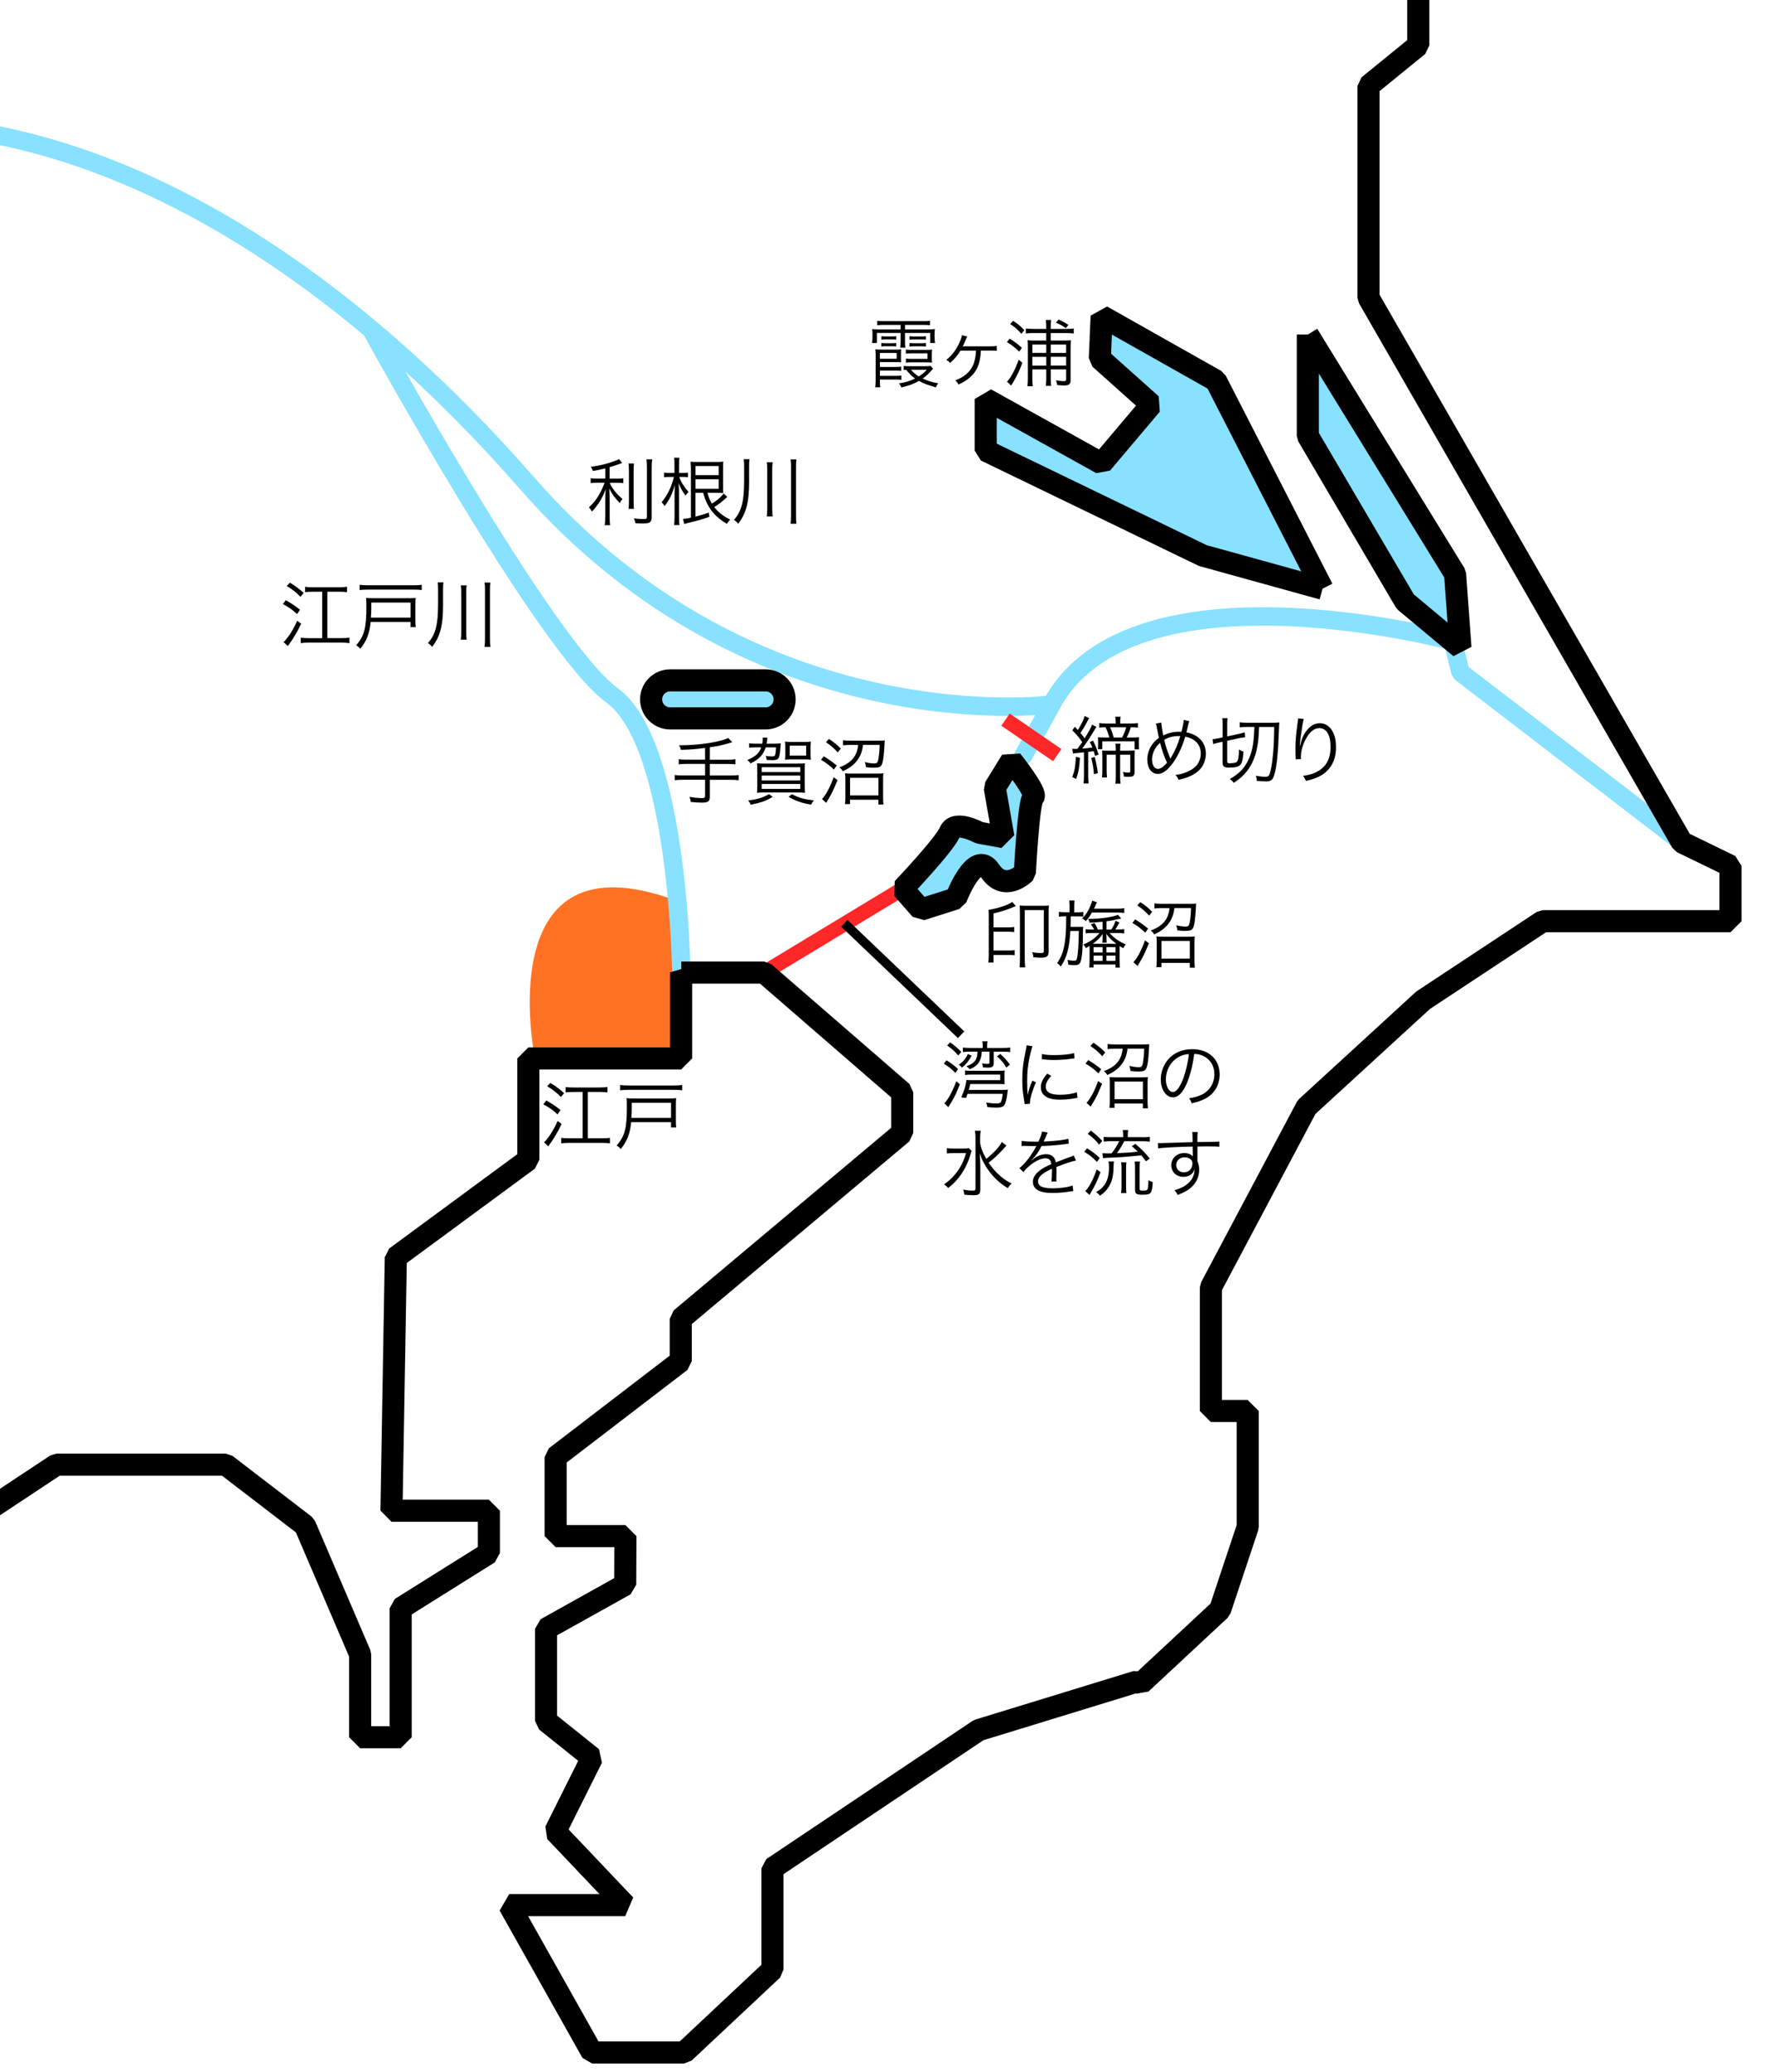<?xml version="1.0" encoding="utf-8"?>
<!-- Generator: Adobe Illustrator 16.0.0, SVG Export Plug-In . SVG Version: 6.00 Build 0)  -->
<!DOCTYPE svg PUBLIC "-//W3C//DTD SVG 1.1//EN" "http://www.w3.org/Graphics/SVG/1.1/DTD/svg11.dtd">
<svg version="1.1"
	 id="svg2" xmlns:svg="http://www.w3.org/2000/svg" xmlns:dc="http://purl.org/dc/elements/1.1/" xmlns:cc="http://web.resource.org/cc/" xmlns:sodipodi="http://sodipodi.sourceforge.net/DTD/sodipodi-0.dtd" xmlns:rdf="http://www.w3.org/1999/02/22-rdf-syntax-ns#" xmlns:inkscape="http://www.inkscape.org/namespaces/inkscape" sodipodi:version="0.32" sodipodi:docname="Gokishichido.svg" sodipodi:docbase="D:\tmp" inkscape:version="0.44"
	 xmlns="http://www.w3.org/2000/svg" xmlns:xlink="http://www.w3.org/1999/xlink" x="0px" y="0px" width="48.188px"
	 height="56.25px" viewBox="343.125 201.689 48.188 56.25" enable-background="new 343.125 201.689 48.188 56.25"
	 xml:space="preserve">
<g>
	<defs>
		<rect id="SVGID_1_" x="343.125" y="201.689" width="48.188" height="56.25"/>
	</defs>
	<clipPath id="SVGID_2_">
		<use xlink:href="#SVGID_1_"  overflow="visible"/>
	</clipPath>
	<path clip-path="url(#SVGID_2_)" fill="#FF7224" d="M357.656,230.421c0,0-1.281-6.2,3.865-4.274l0.104,1.936v2.339H357.656z"/>
	
		<path clip-path="url(#SVGID_2_)" fill="none" stroke="#88E1FF" stroke-width="0.5" stroke-linecap="round" stroke-linejoin="bevel" d="
		M339.5,205.064c7-0.25,13.423,4.566,17.94,9.741c6.185,7.083,14.247,6.009,14.247,6.009c2.188-4.063,10.901-1.719,10.901-1.719
		l0.208,0.844l6.014,4.614 M361.631,228.09c0,0-0.068-6.213-1.881-7.525s-6.541-9.933-6.541-9.933"/>
	
		<line clip-path="url(#SVGID_2_)" fill="none" stroke="#88E1FF" stroke-width="0.5" stroke-linecap="round" stroke-linejoin="bevel" x1="371.688" y1="220.814" x2="370.925" y2="222.199"/>
	
		<line clip-path="url(#SVGID_2_)" fill="none" stroke="#FF2727" stroke-width="0.4" stroke-miterlimit="10" x1="363.881" y1="228.09" x2="367.646" y2="225.814"/>
	
		<path clip-path="url(#SVGID_2_)" fill="none" stroke="#000000" stroke-width="0.6" stroke-linecap="round" stroke-linejoin="bevel" d="
		M388.811,224.554l-8.512-14.784v-5.75l1.352-1.1v-5.5c0.833-3.867,2.716-7.75,5.648-11.651v-2l-3.75-2.6h-2.898l-3.102,2.35h-4
		l-2.75-2.3v2.048h-0.04v-4.1l-1.25-2.75c-1.2-0.533-2.416-1.084-3.646-1.65l-4.25-1.25h-2.101l-3,3.15h-1.399l-11.324,6.334v-0.051
		l-3.15-1h-1.25l-3.146-4.25l-4.354,3v5.25h-2.25l-1.5,2.9h-4.25v1.35l-2.149,1.25h-2.604v1.65l-2.75,2.25l-1.396,2v2.5l1.899,2.25
		h4.601l1.649,2.5v1.85l-1.396,1v5.752l1,1v2l2.484,1.886v2.482l4.5,1.601l3,4.399l5.032,2.443v4.435l-8.15,5l5.15,2.75l-1.75,2.649
		v2l3.6,3.75l1.4-1.5v-2.25l6.648-4.399h4.602l2.149,1.649l1.5,3.5v2.25h1.101v-3.5l2.396-1.5v-1.149h-2.646l0.118-6.878l3.6-2.649
		v-2.75h4.15v-2.339l0.005,0.008h2.25l3.75,3.25v1.104l-6.015,5.047v1.146l-3.399,2.604v2.146h1.896l-0.006,1.318l-2.15,1.199v2.5
		l1.25,1l-1,2l1.9,2h-3.15l2.25,4h2.5l2.4-2.25v-2.75l5.6-3.75l4.291-1.316l0.118,0.049l2.15-2l0.75-2.25v-3.146h-1v-3.354
		l2.6-4.896l3.165-2.9l3.25-2.146h5.1v-1.5L388.811,224.554z"/>
	
		<path id="path18670_x3000_霞ヶ浦" clip-path="url(#SVGID_2_)" fill="#88E1FF" stroke="#000000" stroke-width="0.6" stroke-linejoin="bevel" d="
		M378.65,210.77l4,6.5l0.146,2l-1.5-1.25l-2.646-4.5V210.77 M379.05,217.67l-2.898-5.65l-3.102-1.75l-0.05,1.15l1.4,1.25l-1.352,1.6
		l-3.148-1.75v1.4l5.898,2.85L379.05,217.67"/>
	<path id="path36339" clip-path="url(#SVGID_2_)" fill="#88E1FF" d="M386.303,45.683"/>
	<path clip-path="url(#SVGID_2_)" fill="#88E1FF" stroke="#000000" stroke-width="0.6" stroke-linejoin="bevel" d="M367.646,225.814
		l0.495,0.566l0.952-0.303c0,0,0.514-1.359,0.922-0.752c0.409,0.608,0.949,0.056,0.949,0.056s0.1-1.957,0.229-2.052
		c0.13-0.097-0.591-0.998-0.591-0.998l-0.456,0.74l0.235,1.342l-0.658-0.12c0,0-0.653-0.361-0.796-0.019
		C368.784,224.617,367.646,225.814,367.646,225.814z"/>
	
		<path clip-path="url(#SVGID_2_)" fill="none" stroke="#000000" stroke-width="0.6" stroke-linecap="round" stroke-linejoin="bevel" d="
		M368.685,226.146"/>
	<path clip-path="url(#SVGID_2_)" fill="#88E1FF" stroke="#000000" stroke-width="0.6" stroke-linejoin="bevel" d="M364.438,220.674
		c0,0.285-0.23,0.516-0.516,0.516h-2.594c-0.285,0-0.516-0.23-0.516-0.516l0,0c0-0.285,0.23-0.516,0.516-0.516h2.594
		C364.207,220.158,364.438,220.389,364.438,220.674L364.438,220.674z"/>
	<g clip-path="url(#SVGID_2_)">
		<path d="M362.277,221.992c-0.266,0.034-0.401,0.044-0.655,0.052c-0.013-0.052-0.022-0.071-0.052-0.124
			c0.293,0,0.56-0.021,0.827-0.063c0.24-0.04,0.412-0.086,0.51-0.136l0.109,0.117c-0.319,0.09-0.373,0.103-0.609,0.137v0.336h0.484
			c0.094,0,0.153-0.004,0.211-0.013v0.14c-0.056-0.008-0.123-0.012-0.211-0.012h-0.484v0.314h0.572c0.092,0,0.151-0.004,0.21-0.012
			v0.141c-0.063-0.008-0.12-0.012-0.21-0.012h-0.572v0.462c0,0.124-0.048,0.158-0.218,0.158c-0.078,0-0.193-0.007-0.3-0.019
			c-0.006-0.054-0.014-0.08-0.036-0.138c0.126,0.022,0.254,0.034,0.34,0.034c0.064,0,0.084-0.014,0.084-0.059v-0.439h-0.615
			c-0.09,0-0.15,0.004-0.21,0.012v-0.141c0.056,0.008,0.115,0.012,0.21,0.012h0.615v-0.314h-0.504c-0.08,0-0.151,0.004-0.212,0.012
			v-0.14c0.059,0.009,0.118,0.013,0.212,0.013h0.504V221.992z"/>
		<path d="M364.184,221.875c0.06,0,0.104-0.003,0.151-0.007c-0.004,0.022-0.006,0.054-0.014,0.151
			c-0.021,0.269-0.046,0.305-0.214,0.305c-0.046,0-0.1-0.002-0.156-0.006c-0.004-0.043-0.012-0.07-0.027-0.11
			c0.067,0.011,0.122,0.015,0.164,0.015c0.063,0,0.082-0.009,0.094-0.043c0.01-0.031,0.018-0.102,0.023-0.203h-0.281
			c-0.059,0.193-0.182,0.326-0.412,0.436c-0.023-0.036-0.046-0.061-0.088-0.092c0.218-0.09,0.322-0.184,0.378-0.344h-0.156
			c-0.078,0-0.126,0.002-0.172,0.008v-0.12c0.05,0.008,0.09,0.011,0.178,0.011h0.179c0.008-0.047,0.012-0.084,0.012-0.113
			c0-0.021-0.002-0.035-0.004-0.051h0.132c-0.006,0.043-0.006,0.051-0.014,0.113c-0.002,0.016-0.005,0.03-0.009,0.051H364.184z
			 M364.115,223.319c-0.189,0.114-0.308,0.156-0.596,0.214c-0.02-0.046-0.033-0.068-0.073-0.113c0.249-0.033,0.39-0.074,0.567-0.174
			L364.115,223.319z M364.783,222.416c0.105,0,0.154-0.002,0.208-0.008c-0.006,0.058-0.006,0.117-0.006,0.22v0.376
			c0,0.102,0.002,0.164,0.008,0.205c-0.05-0.006-0.126-0.008-0.224-0.008h-0.859c-0.099,0-0.175,0.002-0.223,0.008
			c0.006-0.051,0.008-0.096,0.008-0.201v-0.384c0-0.086-0.002-0.154-0.008-0.214c0.053,0.004,0.116,0.006,0.208,0.006H364.783z
			 M363.815,222.648h1.048v-0.133h-1.048V222.648z M363.815,222.875h1.048v-0.133h-1.048V222.875z M363.815,223.104h1.048v-0.134
			h-1.048V223.104z M364.615,222.303c-0.063,0-0.118,0.002-0.166,0.008c0.006-0.059,0.008-0.09,0.008-0.148v-0.18
			c0-0.064-0.002-0.104-0.008-0.162c0.05,0.006,0.094,0.008,0.166,0.008h0.368c0.071,0,0.117-0.002,0.168-0.008
			c-0.007,0.052-0.009,0.096-0.009,0.162v0.172c0,0.06,0.002,0.105,0.009,0.156c-0.049-0.006-0.104-0.008-0.164-0.008H364.615z
			 M364.636,223.248c0.209,0.104,0.312,0.133,0.595,0.168c-0.031,0.037-0.052,0.071-0.075,0.117c-0.262-0.048-0.414-0.1-0.612-0.214
			L364.636,223.248z M364.577,222.2h0.446v-0.269h-0.446V222.2z"/>
		<path d="M365.502,222.219c0.14,0.086,0.216,0.139,0.352,0.249l-0.078,0.112c-0.119-0.114-0.203-0.18-0.35-0.266L365.502,222.219z
			 M365.876,222.865c-0.063,0.156-0.11,0.262-0.187,0.41c-0.01,0.016-0.042,0.074-0.1,0.17c-0.01,0.018-0.014,0.021-0.022,0.038
			l-0.113-0.104c0.107-0.113,0.22-0.323,0.315-0.592L365.876,222.865z M365.642,221.748c0.132,0.086,0.21,0.15,0.322,0.262
			l-0.082,0.104c-0.108-0.118-0.194-0.192-0.322-0.278L365.642,221.748z M366.231,221.91c-0.082,0-0.154,0.004-0.206,0.012v-0.14
			c0.048,0.009,0.124,0.013,0.206,0.013h0.746c0.092,0,0.136-0.002,0.182-0.007c-0.004,0.022-0.004,0.022-0.008,0.124
			c-0.017,0.309-0.04,0.472-0.08,0.544c-0.03,0.056-0.084,0.073-0.214,0.073c-0.068,0-0.114-0.004-0.208-0.014
			c-0.006-0.054-0.017-0.09-0.032-0.138c0.112,0.026,0.192,0.036,0.262,0.036c0.063,0,0.082-0.02,0.101-0.092
			c0.021-0.098,0.035-0.242,0.04-0.412h-0.452c-0.021,0.174-0.068,0.304-0.16,0.424c-0.09,0.12-0.21,0.21-0.39,0.292
			c-0.024-0.042-0.044-0.065-0.092-0.106c0.33-0.125,0.478-0.303,0.51-0.609H366.231z M366.216,223.516h-0.139
			c0.009-0.064,0.011-0.12,0.011-0.198v-0.452c0-0.08-0.002-0.127-0.009-0.186c0.042,0.006,0.082,0.008,0.162,0.008h0.722
			c0.074,0,0.116-0.002,0.158-0.008c-0.006,0.051-0.008,0.105-0.008,0.186v0.458c0,0.084,0.002,0.134,0.01,0.204h-0.138v-0.13h-0.77
			V223.516z M366.216,223.281h0.77v-0.478h-0.77V223.281z"/>
	</g>
	<g clip-path="url(#SVGID_2_)">
		<path d="M357.963,231.561c0.158,0.088,0.244,0.146,0.388,0.26l-0.082,0.119c-0.126-0.121-0.224-0.188-0.386-0.274L357.963,231.561
			z M358.381,232.201c-0.094,0.195-0.208,0.389-0.302,0.52c-0.038,0.05-0.04,0.054-0.061,0.086l-0.115-0.11
			c0.037-0.034,0.042-0.038,0.073-0.079c0.092-0.119,0.092-0.119,0.148-0.213c0.063-0.105,0.094-0.162,0.149-0.287L358.381,232.201z
			 M358.075,231.086c0.147,0.088,0.249,0.163,0.373,0.277l-0.086,0.105c-0.126-0.127-0.22-0.201-0.375-0.293L358.075,231.086z
			 M358.952,231.331h-0.254c-0.08,0-0.155,0.005-0.21,0.011v-0.145c0.057,0.008,0.12,0.012,0.21,0.012h0.718
			c0.08,0,0.15-0.004,0.21-0.014v0.148c-0.062-0.008-0.138-0.013-0.21-0.013h-0.324v1.259h0.382c0.093,0,0.17-0.004,0.219-0.012
			v0.15c-0.063-0.01-0.137-0.014-0.219-0.014h-0.885c-0.086,0-0.158,0.004-0.22,0.014v-0.15c0.052,0.008,0.125,0.012,0.218,0.012
			h0.365V231.331z"/>
		<path d="M360.269,232.15c-0.03,0.313-0.104,0.504-0.279,0.729c-0.057-0.055-0.068-0.064-0.114-0.095
			c0.222-0.258,0.277-0.466,0.277-1.052c0-0.107-0.002-0.168-0.008-0.233c0.064,0.006,0.11,0.009,0.2,0.009h0.957
			c0.082,0,0.137-0.003,0.19-0.009c-0.006,0.052-0.008,0.097-0.008,0.181v0.413c0,0.094,0.002,0.147,0.01,0.2h-0.142v-0.143H360.269
			z M361.656,231.285c-0.07-0.01-0.122-0.012-0.223-0.012h-1.243c-0.092,0-0.153,0.004-0.222,0.012v-0.143
			c0.064,0.009,0.124,0.013,0.222,0.013h1.243c0.103,0,0.158-0.004,0.223-0.013V231.285z M361.353,232.033v-0.408h-1.067v0.18
			c0,0.055-0.005,0.178-0.011,0.229H361.353z"/>
	</g>
	<g clip-path="url(#SVGID_2_)">
		<path d="M350.888,217.982c0.158,0.088,0.244,0.146,0.388,0.26l-0.082,0.117c-0.126-0.119-0.224-0.188-0.386-0.273L350.888,217.982
			z M351.306,218.621c-0.094,0.196-0.208,0.391-0.302,0.52c-0.038,0.051-0.04,0.055-0.061,0.086l-0.115-0.109
			c0.037-0.033,0.042-0.037,0.073-0.08c0.092-0.117,0.092-0.117,0.148-0.211c0.063-0.106,0.094-0.162,0.149-0.289L351.306,218.621z
			 M351,217.506c0.147,0.088,0.249,0.164,0.373,0.278l-0.086,0.106c-0.126-0.129-0.22-0.203-0.375-0.295L351,217.506z
			 M351.877,217.752h-0.254c-0.08,0-0.155,0.004-0.21,0.01v-0.144c0.057,0.008,0.12,0.013,0.21,0.013h0.718
			c0.08,0,0.15-0.005,0.21-0.015v0.147c-0.062-0.008-0.138-0.012-0.21-0.012h-0.324v1.26h0.382c0.093,0,0.17-0.004,0.219-0.012
			v0.149c-0.063-0.011-0.137-0.015-0.219-0.015h-0.885c-0.086,0-0.158,0.004-0.22,0.015V219c0.052,0.008,0.125,0.012,0.218,0.012
			h0.365V217.752z"/>
		<path d="M353.193,218.572c-0.03,0.311-0.104,0.503-0.279,0.727c-0.057-0.054-0.068-0.063-0.114-0.094
			c0.222-0.258,0.277-0.465,0.277-1.051c0-0.108-0.002-0.168-0.008-0.234c0.064,0.006,0.11,0.008,0.2,0.008h0.957
			c0.082,0,0.137-0.002,0.19-0.008c-0.006,0.053-0.008,0.096-0.008,0.18v0.414c0,0.094,0.002,0.148,0.01,0.199h-0.142v-0.141
			H353.193z M354.581,217.706c-0.07-0.01-0.122-0.012-0.223-0.012h-1.243c-0.092,0-0.153,0.004-0.222,0.012v-0.142
			c0.064,0.008,0.124,0.012,0.222,0.012h1.243c0.103,0,0.158-0.004,0.223-0.012V217.706z M354.277,218.453v-0.407h-1.067v0.181
			c0,0.053-0.005,0.178-0.011,0.227H354.277z"/>
		<path d="M355.161,218.076c0,0.594-0.074,0.883-0.298,1.174c-0.038-0.049-0.062-0.07-0.114-0.106
			c0.208-0.229,0.276-0.498,0.276-1.073v-0.395c0-0.078-0.004-0.119-0.012-0.178h0.159c-0.01,0.051-0.012,0.088-0.012,0.182V218.076
			z M355.801,217.58c-0.008,0.059-0.012,0.109-0.012,0.188v1.059c0,0.105,0.004,0.17,0.012,0.225h-0.16
			c0.009-0.057,0.013-0.119,0.013-0.225v-1.059c0-0.09-0.004-0.139-0.013-0.188H355.801z M356.446,217.504
			c-0.01,0.057-0.012,0.098-0.012,0.194V219c0,0.125,0.002,0.186,0.012,0.25h-0.16c0.009-0.061,0.013-0.129,0.013-0.25v-1.302
			c0-0.095-0.002-0.138-0.013-0.194H356.446z"/>
	</g>
	<g clip-path="url(#SVGID_2_)">
		<path d="M359.566,214.404c-0.124,0.03-0.187,0.044-0.334,0.07c-0.017-0.046-0.03-0.074-0.059-0.114
			c0.246-0.032,0.406-0.07,0.634-0.152c0.072-0.024,0.096-0.036,0.13-0.058l0.09,0.106c-0.031,0.012-0.031,0.012-0.079,0.028
			c-0.093,0.034-0.162,0.058-0.263,0.086v0.312h0.196c0.07,0,0.122-0.002,0.174-0.01v0.132c-0.05-0.008-0.098-0.01-0.178-0.01
			h-0.188c0.034,0.084,0.051,0.112,0.097,0.176c0.062,0.09,0.126,0.158,0.248,0.266c-0.034,0.038-0.053,0.064-0.074,0.108
			c-0.148-0.154-0.206-0.236-0.284-0.396c0.006,0.112,0.01,0.248,0.01,0.337v0.416c0,0.122,0.002,0.186,0.013,0.244h-0.148
			c0.01-0.07,0.015-0.136,0.015-0.244v-0.39c0-0.112,0.002-0.168,0.01-0.34c-0.094,0.252-0.192,0.412-0.372,0.605
			c-0.028-0.052-0.05-0.082-0.082-0.114c0.12-0.112,0.194-0.204,0.271-0.336c0.064-0.11,0.122-0.236,0.154-0.334h-0.189
			c-0.08,0-0.135,0.004-0.188,0.012v-0.136c0.046,0.01,0.094,0.012,0.19,0.012h0.208V214.404z M360.346,214.271
			c-0.008,0.064-0.01,0.112-0.01,0.228v0.771c0,0.136,0.002,0.176,0.01,0.232h-0.148c0.009-0.056,0.011-0.098,0.011-0.232v-0.771
			c0-0.112-0.004-0.166-0.013-0.228H360.346z M360.841,214.159c-0.01,0.066-0.014,0.14-0.014,0.251v1.313
			c0,0.142-0.048,0.176-0.237,0.176c-0.057,0-0.141-0.002-0.204-0.006c-0.01-0.052-0.021-0.082-0.042-0.132
			c0.105,0.012,0.191,0.018,0.258,0.018c0.08,0,0.096-0.01,0.096-0.06v-1.31c0-0.114-0.004-0.188-0.012-0.251H360.841z"/>
		<path d="M361.446,214.322c0-0.116-0.002-0.158-0.01-0.208h0.144c-0.008,0.05-0.01,0.104-0.01,0.206v0.206h0.111
			c0.059,0,0.092-0.002,0.13-0.008v0.126c-0.052-0.006-0.092-0.008-0.13-0.008h-0.105c0.046,0.132,0.136,0.278,0.252,0.406
			c-0.032,0.032-0.059,0.062-0.082,0.1c-0.092-0.128-0.13-0.196-0.187-0.338c0.007,0.098,0.011,0.24,0.011,0.328v0.578
			c0,0.108,0.002,0.178,0.012,0.232h-0.146c0.008-0.056,0.012-0.128,0.012-0.232v-0.532c0-0.094,0.002-0.194,0.01-0.322
			c-0.078,0.254-0.146,0.396-0.28,0.572c-0.029-0.05-0.044-0.07-0.081-0.108c0.153-0.176,0.273-0.422,0.333-0.684h-0.13
			c-0.038,0-0.084,0.002-0.138,0.008v-0.126c0.042,0.006,0.078,0.008,0.138,0.008h0.146V214.322z M362.879,215.178
			c-0.138,0.13-0.233,0.204-0.354,0.276c0.116,0.144,0.231,0.236,0.436,0.342c-0.04,0.038-0.054,0.056-0.092,0.114
			c-0.198-0.122-0.317-0.226-0.426-0.372c-0.1-0.136-0.162-0.271-0.218-0.472h-0.208v0.646c0.145-0.036,0.222-0.06,0.364-0.108
			l0.012,0.116c-0.222,0.076-0.29,0.094-0.578,0.164c-0.05,0.014-0.069,0.018-0.104,0.03l-0.034-0.138
			c0.064-0.004,0.112-0.012,0.216-0.034v-1.312c0-0.078-0.004-0.14-0.008-0.208c0.058,0.006,0.112,0.008,0.202,0.008h0.485
			c0.101,0,0.156-0.002,0.2-0.01c-0.006,0.052-0.006,0.092-0.006,0.218v0.43c0,0.124,0,0.164,0.006,0.206
			c-0.052-0.006-0.106-0.008-0.2-0.008h-0.229c0.036,0.138,0.06,0.194,0.118,0.294c0.132-0.078,0.222-0.154,0.323-0.274
			L362.879,215.178z M362.646,214.588v-0.248h-0.628v0.248H362.646z M362.018,214.958h0.628v-0.26h-0.628V214.958z"/>
		<path d="M363.474,214.732c0,0.594-0.074,0.884-0.298,1.174c-0.038-0.048-0.062-0.07-0.114-0.106
			c0.208-0.23,0.276-0.498,0.276-1.074v-0.394c0-0.078-0.004-0.12-0.012-0.178h0.159c-0.01,0.05-0.012,0.088-0.012,0.182V214.732z
			 M364.113,214.236c-0.008,0.058-0.012,0.11-0.012,0.188v1.058c0,0.106,0.004,0.17,0.012,0.226h-0.16
			c0.009-0.058,0.013-0.12,0.013-0.226v-1.058c0-0.09-0.004-0.14-0.013-0.188H364.113z M364.759,214.161
			c-0.01,0.056-0.012,0.098-0.012,0.194v1.301c0,0.126,0.002,0.186,0.012,0.25h-0.16c0.009-0.06,0.013-0.128,0.013-0.25v-1.301
			c0-0.094-0.002-0.138-0.013-0.194H364.759z"/>
	</g>
	<g clip-path="url(#SVGID_2_)">
		<path d="M367.136,210.509c-0.082,0-0.128,0.002-0.182,0.01v-0.122c0.054,0.008,0.102,0.01,0.186,0.01h1.058
			c0.086,0,0.134-0.002,0.188-0.01v0.122c-0.054-0.008-0.098-0.01-0.18-0.01h-0.498v0.122h0.638c0.078,0,0.124-0.002,0.174-0.01
			c-0.006,0.05-0.008,0.078-0.008,0.15v0.064c0,0.068,0.002,0.112,0.013,0.164h-0.133v-0.272h-0.684v0.226
			c0,0.076,0.002,0.12,0.011,0.172h-0.143c0.008-0.052,0.013-0.102,0.013-0.172v-0.226h-0.645v0.272h-0.132
			c0.009-0.052,0.013-0.102,0.013-0.162v-0.066c0-0.068-0.002-0.094-0.009-0.15c0.057,0.008,0.099,0.01,0.181,0.01h0.592v-0.122
			H367.136z M367.025,212.032c0,0.066,0.004,0.118,0.011,0.17h-0.139c0.009-0.056,0.013-0.112,0.013-0.182v-0.714
			c0-0.05-0.004-0.094-0.009-0.134c0.047,0.006,0.101,0.008,0.183,0.008h0.344c0.082,0,0.134-0.002,0.176-0.008
			c-0.004,0.036-0.006,0.072-0.006,0.126v0.108c0,0.06,0.002,0.094,0.004,0.118c-0.036-0.004-0.036-0.004-0.176-0.006h-0.4v0.132
			h0.422c0.08,0,0.12-0.002,0.156-0.01v0.116c-0.056-0.006-0.094-0.008-0.154-0.008h-0.424v0.144h0.426
			c0.078,0,0.12-0.002,0.158-0.01V212c-0.048-0.006-0.098-0.008-0.156-0.008h-0.428V212.032z M367.025,211.428h0.456v-0.158h-0.456
			V211.428z M367.065,210.814c0.04,0.006,0.066,0.008,0.13,0.008h0.145c0.062,0,0.092-0.002,0.128-0.008v0.096
			c-0.04-0.006-0.07-0.008-0.128-0.008h-0.145c-0.056,0-0.09,0.002-0.13,0.008V210.814z M367.065,210.999
			c0.036,0.006,0.07,0.008,0.13,0.008h0.146c0.06,0,0.09-0.002,0.126-0.008v0.096c-0.04-0.006-0.07-0.008-0.126-0.008h-0.146
			c-0.056,0-0.092,0.002-0.13,0.008V210.999z M368.471,211.698c-0.012,0.012-0.014,0.016-0.029,0.032
			c-0.088,0.1-0.154,0.162-0.254,0.234c0.142,0.066,0.258,0.102,0.422,0.13c-0.03,0.042-0.047,0.068-0.061,0.11
			c-0.212-0.058-0.328-0.102-0.462-0.176c-0.144,0.084-0.268,0.13-0.481,0.178c-0.016-0.046-0.034-0.076-0.062-0.11
			c0.188-0.03,0.304-0.064,0.439-0.132c-0.098-0.07-0.146-0.118-0.242-0.236c-0.03,0.002-0.046,0.002-0.069,0.006v-0.112
			c0.058,0.006,0.079,0.008,0.142,0.008h0.407c0.091,0,0.146-0.002,0.183-0.008L368.471,211.698z M368.263,211.187
			c0.084,0,0.145-0.002,0.183-0.008c-0.006,0.042-0.009,0.07-0.009,0.11v0.108c0,0.074,0,0.1,0.007,0.134
			c-0.046-0.004-0.103-0.006-0.176-0.006h-0.393c-0.054,0-0.094,0.002-0.142,0.01v-0.112c0.044,0.006,0.084,0.008,0.138,0.008h0.448
			v-0.15h-0.446c-0.06,0-0.1,0.002-0.142,0.008v-0.11c0.036,0.006,0.082,0.008,0.138,0.008H368.263z M368.275,210.911
			c-0.04-0.006-0.072-0.008-0.128-0.008h-0.187c-0.056,0-0.09,0.002-0.13,0.008v-0.096c0.036,0.006,0.068,0.008,0.13,0.008h0.187
			c0.062,0,0.09-0.002,0.128-0.008V210.911z M368.275,211.097c-0.04-0.006-0.072-0.008-0.128-0.008h-0.187
			c-0.056,0-0.09,0.002-0.13,0.008v-0.098c0.04,0.006,0.07,0.008,0.13,0.008h0.187c0.062,0,0.086-0.002,0.128-0.008V211.097z
			 M367.871,211.726c0.064,0.074,0.13,0.132,0.212,0.182c0.088-0.058,0.146-0.104,0.218-0.182H367.871z"/>
		<path d="M369.77,211.207c-0.01,0.194-0.044,0.352-0.101,0.472c-0.09,0.188-0.271,0.348-0.51,0.448
			c-0.027-0.054-0.042-0.074-0.088-0.112c0.23-0.084,0.393-0.218,0.479-0.398c0.048-0.1,0.079-0.246,0.088-0.41h-0.422
			c-0.084,0.134-0.154,0.218-0.282,0.333c-0.04-0.042-0.056-0.054-0.104-0.082c0.142-0.112,0.25-0.252,0.342-0.436
			c0.044-0.09,0.074-0.174,0.084-0.234l0.14,0.038c-0.012,0.022-0.012,0.022-0.032,0.07c-0.048,0.116-0.069,0.164-0.092,0.196
			c0.006,0,0.022-0.002,0.044-0.002h0.722c0.076,0,0.118-0.004,0.162-0.012v0.136c-0.052-0.008-0.052-0.008-0.166-0.008H369.77z"/>
		<path d="M370.55,210.883c0.14,0.083,0.222,0.146,0.333,0.248l-0.075,0.106c-0.114-0.118-0.188-0.176-0.332-0.262L370.55,210.883z
			 M370.897,211.538c-0.082,0.216-0.143,0.344-0.232,0.494c-0.031,0.056-0.031,0.056-0.044,0.074
			c-0.016,0.028-0.016,0.028-0.029,0.05l-0.114-0.108c0.092-0.08,0.218-0.314,0.319-0.594L370.897,211.538z M370.646,210.397
			c0.128,0.086,0.204,0.148,0.304,0.256l-0.082,0.096c-0.107-0.122-0.178-0.182-0.304-0.264L370.646,210.397z M371.167,211.718
			v0.254c0,0.09,0.004,0.148,0.012,0.202h-0.146c0.008-0.056,0.012-0.122,0.012-0.202v-0.862c0-0.078-0.002-0.136-0.008-0.186
			c0.054,0.008,0.11,0.01,0.19,0.01h0.317v-0.204h-0.348c-0.078,0-0.16,0.004-0.206,0.012v-0.136
			c0.048,0.008,0.124,0.012,0.208,0.012h0.346v-0.064c0-0.076-0.004-0.126-0.012-0.18h0.146c-0.008,0.05-0.012,0.108-0.012,0.182
			v0.062h0.418c0.082,0,0.157-0.004,0.208-0.012v0.136c-0.059-0.008-0.124-0.012-0.204-0.012h-0.422v0.204h0.346
			c0.1,0,0.156-0.002,0.204-0.008c-0.006,0.056-0.01,0.13-0.01,0.224v0.859c0,0.108-0.045,0.144-0.17,0.144
			c-0.061,0-0.124-0.004-0.196-0.012c-0.004-0.048-0.01-0.072-0.03-0.128c0.092,0.016,0.146,0.022,0.212,0.022
			c0.052,0,0.063-0.008,0.063-0.052v-0.266h-0.418v0.262c0,0.07,0.004,0.134,0.012,0.184h-0.146c0.008-0.05,0.012-0.114,0.012-0.184
			v-0.262H371.167z M371.545,211.042h-0.378v0.226h0.378V211.042z M371.545,211.375h-0.378v0.238h0.378V211.375z M372.085,211.269
			v-0.226h-0.418v0.226H372.085z M372.085,211.612v-0.238h-0.418v0.238H372.085z M372.076,210.597
			c-0.079-0.06-0.155-0.102-0.268-0.148l0.072-0.086c0.104,0.044,0.189,0.09,0.266,0.146L372.076,210.597z"/>
	</g>
	<g clip-path="url(#SVGID_2_)">
		<path d="M370.112,227.7c0,0.034,0,0.042,0.002,0.116h-0.145c0.01-0.055,0.014-0.112,0.014-0.215v-1.061
			c0-0.086-0.002-0.114-0.006-0.152c0.298-0.054,0.516-0.127,0.644-0.216l0.097,0.112c-0.267,0.113-0.348,0.14-0.605,0.199v0.379
			h0.392c0.082,0,0.122-0.002,0.17-0.011v0.14c-0.046-0.008-0.09-0.01-0.168-0.01h-0.394v0.51h0.405c0.082,0,0.12-0.002,0.168-0.01
			v0.14c-0.048-0.008-0.09-0.01-0.168-0.01h-0.405V227.7z M370.829,226.443c0-0.086-0.002-0.125-0.006-0.174
			c0.05,0.006,0.103,0.008,0.182,0.008h0.433c0.079,0,0.13-0.002,0.18-0.008c-0.008,0.051-0.01,0.096-0.01,0.176v1.07
			c0,0.135-0.044,0.17-0.206,0.17c-0.048,0-0.132-0.004-0.208-0.012c-0.002-0.05-0.012-0.09-0.032-0.136
			c0.1,0.017,0.168,0.022,0.24,0.022c0.063,0,0.076-0.01,0.076-0.066v-1.1h-0.517v1.324c0,0.098,0.005,0.184,0.013,0.231h-0.154
			c0.006-0.054,0.01-0.138,0.01-0.229V226.443z"/>
		<path d="M372.18,226.32c0-0.075-0.004-0.127-0.012-0.186h0.146c-0.008,0.057-0.01,0.106-0.01,0.184v0.137h0.072
			c0.075,0,0.122-0.004,0.176-0.012v0.127c-0.048-0.004-0.092-0.006-0.156-0.006h-0.186c-0.002,0.2-0.002,0.2-0.006,0.286h0.199
			c0.086,0,0.104,0,0.145-0.004c-0.004,0.036-0.006,0.052-0.006,0.114c-0.002,0.469-0.026,0.75-0.07,0.85
			c-0.028,0.058-0.072,0.08-0.17,0.08c-0.042,0-0.088-0.004-0.16-0.015c-0.002-0.05-0.006-0.077-0.021-0.128
			c0.073,0.016,0.126,0.021,0.178,0.021c0.054,0,0.067-0.012,0.078-0.055c0.033-0.146,0.048-0.369,0.052-0.752H372.2
			c-0.028,0.467-0.099,0.728-0.261,0.967c-0.035-0.045-0.058-0.067-0.1-0.098c0.11-0.145,0.174-0.314,0.21-0.562
			c0.028-0.192,0.036-0.344,0.038-0.706h-0.012c-0.076,0-0.139,0.004-0.187,0.012v-0.133c0.05,0.008,0.108,0.012,0.192,0.012h0.098
			V226.32z M372.785,226.461c-0.056,0.098-0.092,0.148-0.168,0.236c-0.023-0.035-0.048-0.053-0.098-0.078
			c0.098-0.092,0.17-0.204,0.231-0.354c0.019-0.041,0.03-0.078,0.042-0.127l0.133,0.045c-0.015,0.021-0.017,0.025-0.028,0.051
			c-0.018,0.045-0.034,0.076-0.056,0.121h0.627c0.082,0,0.141-0.004,0.196-0.013v0.13c-0.058-0.008-0.114-0.012-0.194-0.012H372.785
			z M372.793,227.015c-0.077,0-0.13,0.002-0.178,0.01v-0.114c0.044,0.008,0.095,0.01,0.178,0.01h0.053
			c-0.026-0.051-0.046-0.083-0.09-0.139l0.098-0.041c0.046,0.072,0.063,0.106,0.092,0.18h0.128v-0.211
			c-0.14,0.014-0.246,0.021-0.352,0.025c-0.008-0.039-0.021-0.07-0.038-0.102c0.22-0.002,0.336-0.012,0.525-0.04
			c0.122-0.019,0.236-0.048,0.282-0.071l0.092,0.098c-0.026,0.006-0.036,0.008-0.064,0.014c-0.138,0.034-0.228,0.05-0.337,0.064
			v0.223h0.13c0.052-0.077,0.088-0.153,0.113-0.237l0.106,0.046c-0.064,0.118-0.074,0.135-0.108,0.191h0.048
			c0.08,0,0.137-0.004,0.192-0.012v0.118c-0.056-0.008-0.116-0.012-0.194-0.012h-0.203c0.121,0.138,0.26,0.235,0.439,0.31
			c-0.032,0.038-0.05,0.064-0.068,0.104c-0.048-0.025-0.063-0.035-0.1-0.06v0.376c0,0.08,0.004,0.15,0.01,0.208h-0.122v-0.082
			h-0.596v0.08h-0.117c0.006-0.058,0.01-0.108,0.01-0.192v-0.392c-0.036,0.022-0.052,0.032-0.101,0.058
			c-0.021-0.043-0.037-0.063-0.069-0.098c0.189-0.076,0.33-0.176,0.438-0.312H372.793z M373.449,227.309
			c-0.126-0.096-0.198-0.166-0.274-0.27c0.005,0.051,0.007,0.067,0.007,0.104v0.04c0,0.036,0.002,0.067,0.006,0.094h-0.122
			c0.004-0.03,0.008-0.06,0.008-0.098v-0.036c0-0.03,0-0.061,0.006-0.102c-0.074,0.105-0.142,0.172-0.271,0.268H373.449z
			 M372.831,227.543h0.244V227.4h-0.244V227.543z M372.831,227.773h0.244v-0.143h-0.244V227.773z M373.18,227.543h0.247V227.4
			h-0.247V227.543z M373.18,227.773h0.247v-0.143h-0.247V227.773z"/>
		<path d="M373.96,226.646c0.14,0.086,0.216,0.141,0.352,0.25l-0.078,0.112c-0.119-0.114-0.203-0.181-0.35-0.267L373.96,226.646z
			 M374.334,227.295c-0.063,0.155-0.11,0.262-0.187,0.409c-0.01,0.017-0.042,0.074-0.1,0.17c-0.01,0.019-0.014,0.022-0.022,0.038
			l-0.113-0.104c0.107-0.114,0.22-0.324,0.315-0.592L374.334,227.295z M374.1,226.178c0.132,0.086,0.21,0.149,0.322,0.262
			l-0.082,0.104c-0.108-0.118-0.194-0.191-0.322-0.277L374.1,226.178z M374.689,226.339c-0.082,0-0.154,0.004-0.206,0.013v-0.141
			c0.048,0.008,0.124,0.012,0.206,0.012h0.746c0.092,0,0.136-0.002,0.182-0.006c-0.004,0.021-0.004,0.021-0.008,0.124
			c-0.017,0.308-0.04,0.472-0.08,0.544c-0.03,0.056-0.084,0.074-0.214,0.074c-0.068,0-0.114-0.004-0.208-0.014
			c-0.006-0.055-0.017-0.091-0.032-0.139c0.112,0.025,0.192,0.036,0.262,0.036c0.063,0,0.082-0.021,0.101-0.093
			c0.021-0.098,0.035-0.241,0.04-0.411h-0.452c-0.021,0.174-0.068,0.304-0.16,0.424c-0.09,0.12-0.21,0.21-0.39,0.292
			c-0.024-0.042-0.044-0.066-0.092-0.105c0.33-0.127,0.478-0.305,0.51-0.61H374.689z M374.674,227.943h-0.139
			c0.009-0.063,0.011-0.119,0.011-0.197v-0.451c0-0.08-0.002-0.129-0.009-0.187c0.042,0.007,0.082,0.009,0.162,0.009h0.722
			c0.074,0,0.116-0.002,0.158-0.009c-0.006,0.05-0.008,0.106-0.008,0.187v0.457c0,0.084,0.002,0.135,0.01,0.204h-0.138v-0.13h-0.77
			V227.943z M374.674,227.711h0.77v-0.479h-0.77V227.711z"/>
	</g>
	<g clip-path="url(#SVGID_2_)">
		<path d="M372.25,222.012c0.028,0.004,0.046,0.006,0.082,0.006c0.016,0,0.028,0,0.06-0.002c0.093-0.128,0.093-0.128,0.131-0.182
			c-0.089-0.127-0.141-0.188-0.271-0.322l0.07-0.094c0.042,0.046,0.046,0.05,0.08,0.088c0.094-0.146,0.157-0.277,0.186-0.382
			l0.122,0.062c-0.021,0.03-0.032,0.055-0.074,0.131c-0.058,0.107-0.096,0.174-0.162,0.27c0.057,0.068,0.076,0.09,0.114,0.144
			c0.124-0.2,0.18-0.302,0.2-0.374l0.12,0.066c-0.019,0.023-0.038,0.054-0.068,0.107c-0.104,0.176-0.224,0.354-0.32,0.48
			c0.135-0.01,0.179-0.016,0.278-0.03c-0.024-0.058-0.034-0.08-0.07-0.146l0.086-0.041c0.07,0.135,0.099,0.207,0.152,0.377
			l-0.096,0.039c-0.017-0.063-0.021-0.082-0.036-0.131c-0.056,0.01-0.078,0.014-0.15,0.021v0.66c0,0.079,0.004,0.141,0.013,0.197
			h-0.141c0.009-0.059,0.013-0.126,0.013-0.197v-0.648c-0.063,0.008-0.103,0.012-0.174,0.018c-0.08,0.006-0.095,0.008-0.124,0.015
			L372.25,222.012z M372.46,222.26c-0.014,0.254-0.038,0.387-0.102,0.573l-0.106-0.05c0.064-0.172,0.086-0.296,0.098-0.548
			L372.46,222.26z M372.861,222.237c0.038,0.144,0.061,0.262,0.087,0.442l-0.108,0.023c-0.014-0.172-0.034-0.29-0.074-0.439
			L372.861,222.237z M373.258,221.709c-0.024-0.094-0.054-0.176-0.101-0.277c-0.092,0-0.13,0.002-0.172,0.01v-0.125
			c0.051,0.008,0.106,0.012,0.185,0.012h0.262v-0.024c0-0.06-0.004-0.106-0.012-0.159h0.146c-0.01,0.049-0.012,0.098-0.012,0.159
			v0.024h0.294c0.079,0,0.136-0.004,0.186-0.012v0.125c-0.06-0.008-0.106-0.01-0.178-0.01h-0.015c-0.029,0.1-0.06,0.176-0.111,0.277
			h0.162c0.088,0,0.128-0.002,0.174-0.008c-0.006,0.043-0.006,0.057-0.006,0.117v0.092c0,0.051,0.002,0.075,0.008,0.119h-0.124
			v-0.216h-0.878v0.21h-0.12c0.005-0.033,0.007-0.072,0.007-0.109v-0.099c0-0.04-0.002-0.077-0.007-0.112
			c0.036,0.004,0.076,0.006,0.16,0.006H373.258z M373.773,222.067c0.078,0,0.134-0.002,0.178-0.008
			c-0.006,0.046-0.008,0.106-0.008,0.176v0.409c0,0.103-0.034,0.131-0.156,0.131c-0.044,0-0.082-0.002-0.134-0.006
			c-0.002-0.051-0.008-0.078-0.024-0.125c0.049,0.011,0.097,0.017,0.152,0.017c0.034,0,0.046-0.008,0.046-0.036v-0.451h-0.275v0.609
			c0,0.078,0.004,0.124,0.012,0.178h-0.142c0.008-0.057,0.012-0.104,0.012-0.178v-0.609h-0.248v0.414
			c0,0.086,0.002,0.145,0.01,0.205h-0.138c0.006-0.063,0.01-0.124,0.01-0.203v-0.356c0-0.063-0.002-0.12-0.006-0.172
			c0.04,0.004,0.104,0.006,0.182,0.006h0.19v-0.036c0-0.058-0.004-0.104-0.01-0.156h0.138c-0.006,0.049-0.01,0.093-0.01,0.156v0.036
			H373.773z M373.604,221.709c0.058-0.109,0.084-0.172,0.112-0.277h-0.437c0.042,0.094,0.066,0.164,0.099,0.277H373.604z"/>
		<path d="M374.67,221.304c0.002,0.063,0.028,0.231,0.054,0.349c0.14-0.068,0.278-0.101,0.428-0.101c0.015,0,0.038,0,0.066,0.002
			c0.034-0.132,0.058-0.264,0.062-0.321l0.15,0.031c-0.013,0.032-0.013,0.032-0.055,0.21c-0.01,0.034-0.014,0.056-0.023,0.095
			c0.332,0.062,0.529,0.279,0.529,0.581c0,0.187-0.082,0.368-0.218,0.479c-0.102,0.086-0.246,0.156-0.403,0.198
			c-0.03,0.008-0.04,0.01-0.126,0.03c-0.017-0.053-0.026-0.068-0.078-0.135c0.114-0.01,0.191-0.029,0.298-0.074
			c0.14-0.057,0.24-0.129,0.3-0.217c0.058-0.084,0.088-0.18,0.088-0.284c0-0.243-0.146-0.403-0.422-0.462
			c-0.09,0.311-0.231,0.596-0.388,0.783c-0.128,0.156-0.24,0.229-0.355,0.229c-0.174,0-0.288-0.156-0.288-0.393
			c0-0.129,0.042-0.268,0.116-0.381c0.052-0.078,0.107-0.137,0.199-0.204c-0.014-0.063-0.038-0.183-0.056-0.282
			c-0.012-0.065-0.014-0.074-0.026-0.105L374.67,221.304z M374.498,222.02c-0.05,0.086-0.08,0.193-0.08,0.279
			c0,0.158,0.063,0.262,0.162,0.262c0.069,0,0.155-0.059,0.246-0.17c-0.08-0.167-0.145-0.354-0.188-0.537
			C374.572,221.912,374.534,221.955,374.498,222.02z M374.918,222.281c0.01-0.02,0.01-0.021,0.023-0.044
			c0.094-0.147,0.183-0.352,0.244-0.565c-0.022,0-0.04-0.002-0.05-0.002c-0.143,0-0.271,0.033-0.386,0.102
			c0.038,0.162,0.08,0.294,0.149,0.464c0.011,0.026,0.013,0.03,0.017,0.046H374.918z"/>
		<path d="M376.235,221.846c-0.056,0.012-0.096,0.023-0.155,0.042l-0.017-0.136c0.006,0,0.008,0,0.012,0
			c0.03,0,0.084-0.008,0.145-0.021l0.116-0.026v-0.338c0-0.09-0.003-0.129-0.011-0.182h0.146c-0.009,0.049-0.011,0.084-0.011,0.18
			v0.314l0.326-0.07c0.064-0.014,0.116-0.029,0.15-0.041l0.012,0.133c-0.04,0.004-0.096,0.013-0.152,0.024l-0.336,0.072v0.554
			c0,0.046,0.015,0.058,0.064,0.058c0.03,0,0.104-0.006,0.136-0.012c0.064-0.011,0.088-0.042,0.104-0.134
			c0.01-0.068,0.014-0.11,0.018-0.227c0.042,0.026,0.074,0.041,0.122,0.055c-0.019,0.226-0.042,0.317-0.096,0.367
			c-0.049,0.049-0.139,0.068-0.296,0.068c-0.143,0-0.178-0.03-0.178-0.145v-0.557L376.235,221.846z M376.989,221.424
			c-0.086,0-0.15,0.004-0.188,0.01v-0.138c0.047,0.008,0.116,0.013,0.219,0.013h0.669c0.072,0,0.134-0.002,0.187-0.009
			c-0.007,0.093-0.007,0.093-0.013,0.25c-0.018,0.569-0.058,0.958-0.124,1.175c-0.04,0.135-0.092,0.176-0.224,0.176
			c-0.062,0-0.166-0.006-0.25-0.014c-0.004-0.056-0.012-0.092-0.027-0.142c0.104,0.021,0.186,0.03,0.258,0.03
			c0.06,0,0.084-0.012,0.104-0.049c0.04-0.082,0.08-0.283,0.104-0.557c0.02-0.213,0.029-0.406,0.033-0.746h-0.411
			c-0.015,0.313-0.017,0.352-0.046,0.523c-0.046,0.266-0.141,0.494-0.28,0.672c-0.098,0.126-0.191,0.21-0.363,0.322
			c-0.03-0.045-0.055-0.066-0.106-0.104c0.262-0.147,0.416-0.312,0.523-0.56c0.072-0.168,0.114-0.352,0.132-0.596
			c0.002-0.027,0.007-0.113,0.013-0.258H376.989z"/>
		<path d="M378.543,221.206c-0.016,0.042-0.028,0.098-0.046,0.206c-0.032,0.201-0.06,0.42-0.065,0.521l0.008,0.002
			c0.004-0.016,0.004-0.016,0.014-0.059c0.024-0.109,0.064-0.207,0.122-0.297c0.112-0.172,0.244-0.258,0.399-0.258
			c0.13,0,0.242,0.062,0.32,0.178c0.084,0.123,0.12,0.271,0.12,0.485c0,0.362-0.162,0.636-0.462,0.786
			c-0.097,0.047-0.216,0.088-0.356,0.117c-0.023-0.06-0.035-0.082-0.079-0.136c0.186-0.028,0.289-0.06,0.405-0.126
			c0.234-0.134,0.344-0.344,0.344-0.664c0-0.321-0.112-0.507-0.304-0.507c-0.152,0-0.28,0.114-0.394,0.348
			c-0.07,0.146-0.108,0.3-0.108,0.446c0,0.008,0,0.018,0.002,0.047l-0.144,0.006c0-0.01,0-0.018,0-0.021l-0.002-0.035l-0.004-0.209
			c0-0.018,0-0.035,0-0.045c0-0.197,0.018-0.385,0.067-0.738c0.004-0.029,0.006-0.04,0.006-0.064L378.543,221.206z"/>
	</g>
	<g clip-path="url(#SVGID_2_)">
		<g>
			<path d="M368.835,230.471c0.13,0.08,0.211,0.142,0.315,0.239l-0.074,0.104c-0.118-0.121-0.18-0.168-0.313-0.25L368.835,230.471z
				 M369.198,231.121c-0.09,0.234-0.142,0.34-0.231,0.49c-0.051,0.084-0.051,0.084-0.059,0.094
				c-0.014,0.022-0.014,0.022-0.023,0.039l-0.11-0.106c0.038-0.036,0.046-0.046,0.086-0.104c0.074-0.105,0.162-0.285,0.242-0.495
				L369.198,231.121z M368.933,229.984c0.124,0.086,0.206,0.156,0.304,0.26l-0.082,0.096c-0.11-0.123-0.174-0.184-0.302-0.27
				L368.933,229.984z M369.517,230.348c-0.08,0.146-0.141,0.223-0.261,0.324c-0.027-0.037-0.048-0.056-0.088-0.078
				c0.124-0.09,0.185-0.16,0.248-0.295L369.517,230.348z M369.406,231.384c-0.012,0.036-0.019,0.054-0.04,0.11l-0.13-0.017
				c0.08-0.176,0.13-0.348,0.14-0.472c0.04,0.004,0.104,0.006,0.19,0.006h0.728v-0.152h-0.762c-0.078,0-0.134,0.002-0.194,0.011
				v-0.124c0.048,0.008,0.095,0.01,0.194,0.01h0.699c0.148-0.002,0.148-0.002,0.185-0.006c-0.005,0.04-0.007,0.072-0.007,0.124
				v0.118c0,0.07,0.002,0.1,0.005,0.129c-0.061-0.004-0.106-0.006-0.185-0.006h-0.747c-0.021,0.084-0.028,0.108-0.042,0.16h0.897
				c0.078,0,0.13-0.002,0.166-0.008c-0.006,0.032-0.009,0.046-0.013,0.094c-0.01,0.096-0.038,0.225-0.058,0.276
				c-0.036,0.094-0.09,0.118-0.25,0.118c-0.067,0-0.158-0.004-0.237-0.014c-0.009-0.051-0.015-0.078-0.032-0.125
				c0.107,0.019,0.193,0.026,0.279,0.026c0.076,0,0.104-0.011,0.122-0.044c0.022-0.046,0.036-0.102,0.048-0.216H369.406z
				 M369.82,230.108c0-0.076-0.002-0.106-0.013-0.153h0.145c-0.011,0.045-0.013,0.075-0.013,0.153v0.028h0.412
				c0.1,0,0.16-0.004,0.214-0.012v0.123c-0.058-0.008-0.118-0.01-0.212-0.01h-0.235v0.314c0,0.092-0.04,0.119-0.164,0.119
				c-0.036,0-0.076-0.002-0.128-0.006c-0.006-0.048-0.013-0.076-0.024-0.111c0.057,0.012,0.092,0.016,0.148,0.016
				c0.04,0,0.052-0.01,0.052-0.047v-0.285h-0.208c-0.008,0.132-0.03,0.212-0.08,0.292c-0.05,0.077-0.116,0.128-0.25,0.186
				c-0.021-0.03-0.021-0.03-0.088-0.083c0.22-0.076,0.294-0.173,0.304-0.395h-0.189c-0.098,0-0.154,0.002-0.21,0.01v-0.123
				c0.054,0.008,0.114,0.012,0.214,0.012h0.326V230.108z M370.296,230.299c0.111,0.1,0.168,0.161,0.262,0.289l-0.098,0.082
				c-0.078-0.136-0.135-0.201-0.254-0.306L370.296,230.299z"/>
			<path d="M371.171,230.088c-0.03,0.086-0.054,0.185-0.084,0.32c-0.042,0.21-0.061,0.386-0.061,0.625
				c0,0.156,0.005,0.274,0.013,0.381c0.027-0.135,0.065-0.244,0.13-0.391l0.096,0.047c-0.09,0.197-0.162,0.438-0.162,0.549
				c0,0.006,0,0.017,0,0.03l-0.144,0.013c-0.004-0.033-0.006-0.043-0.012-0.08c-0.038-0.213-0.053-0.356-0.053-0.566
				c0-0.283,0.024-0.496,0.09-0.791c0.021-0.094,0.024-0.114,0.028-0.16L371.171,230.088z M371.681,230.893
				c-0.101,0.109-0.15,0.205-0.15,0.293c0,0.148,0.126,0.221,0.384,0.221c0.183,0,0.352-0.026,0.46-0.07l0.02,0.154
				c-0.025,0.002-0.029,0.004-0.069,0.01c-0.14,0.027-0.274,0.039-0.41,0.039c-0.228,0-0.371-0.047-0.458-0.151
				c-0.039-0.05-0.06-0.11-0.06-0.185c0-0.121,0.05-0.229,0.174-0.371L371.681,230.893z M371.427,230.301
				c0.086,0.021,0.184,0.029,0.34,0.029c0.222,0,0.401-0.018,0.535-0.054l0.011,0.142c-0.005,0-0.051,0.006-0.139,0.018
				c-0.115,0.017-0.275,0.027-0.43,0.027c-0.111,0-0.189-0.007-0.319-0.021L371.427,230.301z"/>
			<path d="M372.687,230.465c0.14,0.086,0.216,0.139,0.352,0.249l-0.078,0.112c-0.119-0.114-0.203-0.18-0.35-0.266L372.687,230.465z
				 M373.061,231.111c-0.063,0.156-0.11,0.262-0.187,0.41c-0.01,0.016-0.042,0.074-0.1,0.17c-0.01,0.018-0.014,0.021-0.022,0.038
				l-0.113-0.104c0.107-0.113,0.22-0.323,0.315-0.592L373.061,231.111z M372.826,229.994c0.132,0.086,0.21,0.15,0.322,0.262
				l-0.082,0.104c-0.108-0.118-0.194-0.192-0.322-0.278L372.826,229.994z M373.416,230.156c-0.082,0-0.154,0.004-0.206,0.012v-0.14
				c0.048,0.009,0.124,0.013,0.206,0.013h0.746c0.092,0,0.136-0.002,0.182-0.007c-0.004,0.022-0.004,0.022-0.008,0.124
				c-0.017,0.309-0.04,0.472-0.08,0.544c-0.03,0.056-0.084,0.073-0.214,0.073c-0.068,0-0.114-0.004-0.208-0.014
				c-0.006-0.054-0.017-0.09-0.032-0.138c0.112,0.026,0.192,0.036,0.262,0.036c0.063,0,0.082-0.02,0.101-0.092
				c0.021-0.098,0.035-0.242,0.04-0.412h-0.452c-0.021,0.174-0.068,0.304-0.16,0.424c-0.09,0.12-0.21,0.21-0.39,0.292
				c-0.024-0.042-0.044-0.065-0.092-0.106c0.33-0.125,0.478-0.303,0.51-0.609H373.416z M373.4,231.762h-0.139
				c0.009-0.064,0.011-0.12,0.011-0.198v-0.452c0-0.08-0.002-0.127-0.009-0.186c0.042,0.006,0.082,0.008,0.162,0.008h0.722
				c0.074,0,0.116-0.002,0.158-0.008c-0.006,0.051-0.008,0.105-0.008,0.186v0.458c0,0.084,0.002,0.134,0.01,0.204h-0.138v-0.13
				h-0.77V231.762z M373.4,231.527h0.77v-0.478h-0.77V231.527z"/>
			<path d="M375.365,231.092c-0.115,0.264-0.233,0.384-0.377,0.384c-0.19,0-0.332-0.208-0.332-0.487c0-0.204,0.076-0.402,0.21-0.553
				c0.159-0.176,0.378-0.266,0.646-0.266c0.224,0,0.42,0.07,0.55,0.198c0.126,0.122,0.193,0.296,0.193,0.487
				c0,0.311-0.168,0.566-0.457,0.689c-0.091,0.039-0.166,0.063-0.305,0.093c-0.02-0.065-0.031-0.086-0.069-0.134
				c0.146-0.024,0.239-0.051,0.334-0.094c0.22-0.101,0.354-0.314,0.354-0.561c0-0.228-0.116-0.412-0.318-0.502
				c-0.073-0.031-0.132-0.045-0.231-0.049C375.531,230.576,375.455,230.882,375.365,231.092z M375.12,230.395
				c-0.202,0.121-0.326,0.348-0.326,0.596c0,0.191,0.084,0.34,0.191,0.34c0.084,0,0.164-0.094,0.25-0.29
				c0.082-0.188,0.156-0.483,0.183-0.739C375.298,230.311,375.212,230.338,375.12,230.395z"/>
			<path d="M369.519,232.933c-0.017,0.04-0.019,0.048-0.042,0.124c-0.108,0.361-0.313,0.664-0.596,0.881
				c-0.038-0.045-0.061-0.063-0.112-0.1c0.13-0.086,0.228-0.178,0.332-0.312c0.128-0.168,0.204-0.319,0.264-0.536h-0.33
				c-0.084,0-0.142,0.004-0.189,0.012v-0.146c0.05,0.009,0.1,0.011,0.193,0.011h0.214c0.106,0,0.152-0.002,0.19-0.009
				L369.519,232.933z M370.464,232.787c-0.026,0.025-0.026,0.025-0.057,0.062c-0.048,0.056-0.184,0.194-0.258,0.262
				c-0.056,0.05-0.056,0.05-0.17,0.14c0.07,0.104,0.15,0.202,0.236,0.286c0.12,0.118,0.226,0.196,0.39,0.28
				c-0.05,0.043-0.072,0.07-0.105,0.125c-0.164-0.098-0.305-0.217-0.431-0.365c-0.088-0.102-0.159-0.208-0.226-0.332
				c-0.048-0.09-0.067-0.138-0.105-0.254c0.012,0.174,0.016,0.284,0.016,0.391v0.592c0,0.125-0.04,0.159-0.182,0.159
				c-0.076,0-0.158-0.004-0.254-0.015c-0.004-0.057-0.012-0.086-0.032-0.137c0.112,0.02,0.19,0.027,0.268,0.027
				c0.057,0,0.068-0.01,0.068-0.058v-1.366c0-0.071-0.004-0.135-0.014-0.201h0.157c-0.012,0.064-0.016,0.128-0.016,0.199v0.139
				c0.026,0.143,0.072,0.262,0.168,0.428c0.226-0.189,0.357-0.334,0.422-0.46L370.464,232.787z"/>
			<path d="M371.332,232.679c0.066-0.14,0.09-0.21,0.096-0.274l0.16,0.028c-0.018,0.026-0.018,0.026-0.052,0.108
				c-0.026,0.063-0.052,0.117-0.063,0.136c0.024-0.002,0.024-0.002,0.042-0.002c0.32-0.017,0.521-0.04,0.63-0.076l0.012,0.136
				c-0.031,0.002-0.044,0.004-0.08,0.01c-0.207,0.028-0.417,0.045-0.659,0.053c-0.06,0.117-0.11,0.197-0.18,0.283
				c-0.021,0.024-0.061,0.07-0.068,0.076c-0.014,0.01-0.023,0.018-0.025,0.02c0,0.002-0.002,0.002-0.002,0.002
				c0,0.002,0,0.002,0,0.002c0.002,0.005,0.002,0.005,0.004,0.007c0.071-0.056,0.071-0.056,0.092-0.07
				c0.092-0.063,0.197-0.098,0.302-0.098c0.147,0,0.237,0.073,0.264,0.222c0.146-0.058,0.26-0.1,0.348-0.132
				c0.099-0.034,0.104-0.036,0.136-0.058l0.064,0.14c-0.104,0.019-0.284,0.078-0.534,0.176c0.004,0.052,0.004,0.072,0.004,0.122
				c0,0.025,0,0.07-0.002,0.109c-0.002,0.045-0.002,0.072-0.002,0.09c0,0.029,0,0.045,0.004,0.072l-0.136,0.002
				c0.006-0.043,0.013-0.166,0.013-0.287c0-0.032,0-0.036-0.002-0.061c-0.272,0.128-0.376,0.223-0.376,0.342
				c0,0.133,0.124,0.189,0.405,0.189c0.198,0,0.42-0.031,0.534-0.077l0.018,0.153c-0.03,0.002-0.04,0.004-0.08,0.01
				c-0.157,0.027-0.331,0.041-0.485,0.041c-0.357,0-0.532-0.103-0.532-0.309c0-0.109,0.068-0.213,0.204-0.315
				c0.068-0.05,0.164-0.103,0.298-0.159c-0.016-0.111-0.063-0.158-0.157-0.158c-0.126,0-0.284,0.074-0.446,0.211
				c-0.078,0.066-0.122,0.112-0.154,0.166l-0.111-0.111c0.138-0.105,0.304-0.316,0.447-0.572c0.006-0.01,0.006-0.01,0.019-0.029
				c-0.008,0.002-0.028,0.004-0.038,0.004c-0.032,0-0.22-0.004-0.294-0.006c-0.01,0-0.026,0-0.032,0c-0.018,0-0.021,0-0.044,0.002
				l0.002-0.139c0.072,0.015,0.224,0.022,0.428,0.022H371.332z"/>
			<path d="M372.652,232.86c0.136,0.08,0.214,0.14,0.346,0.263l-0.076,0.107c-0.122-0.126-0.198-0.188-0.346-0.275L372.652,232.86z
				 M373.02,233.51c-0.098,0.252-0.134,0.33-0.273,0.57c-0.008,0.014-0.014,0.025-0.026,0.046l-0.118-0.104
				c0.106-0.102,0.21-0.301,0.313-0.59L373.02,233.51z M372.754,232.379c0.13,0.096,0.21,0.168,0.312,0.281l-0.084,0.101
				c-0.102-0.126-0.178-0.2-0.312-0.294L372.754,232.379z M373.384,233.217c-0.008,0.045-0.008,0.058-0.012,0.176
				c-0.007,0.244-0.047,0.39-0.145,0.537c-0.058,0.086-0.114,0.141-0.224,0.217c-0.036-0.049-0.056-0.066-0.104-0.097
				c0.112-0.065,0.179-0.124,0.234-0.208c0.08-0.119,0.116-0.268,0.116-0.47c0-0.062-0.004-0.104-0.013-0.155H373.384z
				 M374.163,232.559c0.092,0,0.144-0.002,0.196-0.01v0.13c-0.05-0.006-0.108-0.011-0.194-0.011h-0.502
				c-0.06,0.121-0.126,0.225-0.199,0.324c0.323-0.014,0.361-0.016,0.567-0.043c-0.058-0.059-0.084-0.08-0.162-0.146l0.096-0.063
				c0.146,0.12,0.256,0.232,0.393,0.398l-0.106,0.076c-0.058-0.082-0.082-0.112-0.128-0.164c-0.407,0.043-0.5,0.05-0.909,0.068
				c-0.042,0.002-0.08,0.006-0.126,0.012l-0.019-0.137c0.026,0.002,0.099,0.006,0.148,0.006c0.034,0,0.05,0,0.102-0.002
				c0.09-0.115,0.148-0.207,0.206-0.33h-0.231c-0.084,0-0.139,0.005-0.19,0.011v-0.13c0.048,0.008,0.099,0.01,0.19,0.01h0.34v-0.023
				c0-0.068-0.004-0.12-0.013-0.17h0.148c-0.008,0.045-0.012,0.098-0.012,0.17v0.023H374.163z M373.577,234.076
				c0.009-0.055,0.013-0.11,0.013-0.186v-0.48c0-0.07-0.004-0.124-0.013-0.17h0.146c-0.008,0.057-0.01,0.102-0.01,0.17v0.482
				c0,0.077,0.004,0.135,0.01,0.184H373.577z M374.081,233.947c0,0.055,0.008,0.061,0.086,0.061c0.088,0,0.116-0.008,0.128-0.035
				c0.015-0.033,0.024-0.123,0.026-0.248c0.04,0.025,0.069,0.039,0.116,0.051c-0.021,0.316-0.042,0.344-0.276,0.344
				c-0.166,0-0.204-0.023-0.204-0.133v-0.574c0-0.096-0.002-0.144-0.01-0.195h0.144c-0.008,0.049-0.01,0.096-0.01,0.195V233.947z"/>
			<path d="M375.518,232.535c0-0.053-0.002-0.074-0.008-0.116h0.149c-0.008,0.063-0.01,0.094-0.01,0.249v0.022
				c0.378-0.002,0.531-0.006,0.598-0.014v0.142c-0.074-0.008-0.144-0.01-0.382-0.01c-0.03,0-0.052,0-0.214,0.004v0.396
				c0.034,0.084,0.048,0.147,0.048,0.235c0,0.208-0.096,0.392-0.268,0.521c-0.082,0.06-0.17,0.106-0.316,0.162
				c-0.033-0.063-0.046-0.082-0.088-0.126c0.156-0.05,0.244-0.09,0.324-0.15c0.146-0.109,0.216-0.239,0.224-0.422
				c-0.018,0.049-0.03,0.07-0.054,0.099c-0.06,0.071-0.146,0.108-0.252,0.108c-0.191,0-0.328-0.133-0.328-0.316
				c0-0.189,0.15-0.33,0.354-0.33c0.096,0,0.18,0.032,0.231,0.09c-0.002-0.027-0.002-0.035-0.002-0.109
				c0-0.008-0.002-0.028-0.002-0.053c0-0.027,0-0.027,0-0.104c-0.401,0.008-0.806,0.028-0.939,0.051l-0.006-0.146
				c0.036,0.002,0.05,0.002,0.08,0.002c0.058,0,0.058,0,0.38-0.012c0.191-0.008,0.348-0.012,0.483-0.016L375.518,232.535z
				 M375.432,233.137c-0.038-0.022-0.08-0.032-0.134-0.032c-0.126,0-0.223,0.09-0.223,0.21c0,0.115,0.084,0.197,0.206,0.197
				c0.139,0,0.234-0.096,0.234-0.235C375.516,233.211,375.489,233.168,375.432,233.137z"/>
		</g>
	</g>
	
		<line clip-path="url(#SVGID_2_)" fill="none" stroke="#FF2727" stroke-width="0.4" stroke-miterlimit="10" x1="370.438" y1="221.224" x2="371.844" y2="222.188"/>
	
		<line clip-path="url(#SVGID_2_)" fill="none" stroke="#000000" stroke-width="0.25" stroke-miterlimit="10" x1="366.06" y1="226.752" x2="369.232" y2="229.778"/>
</g>
</svg>
